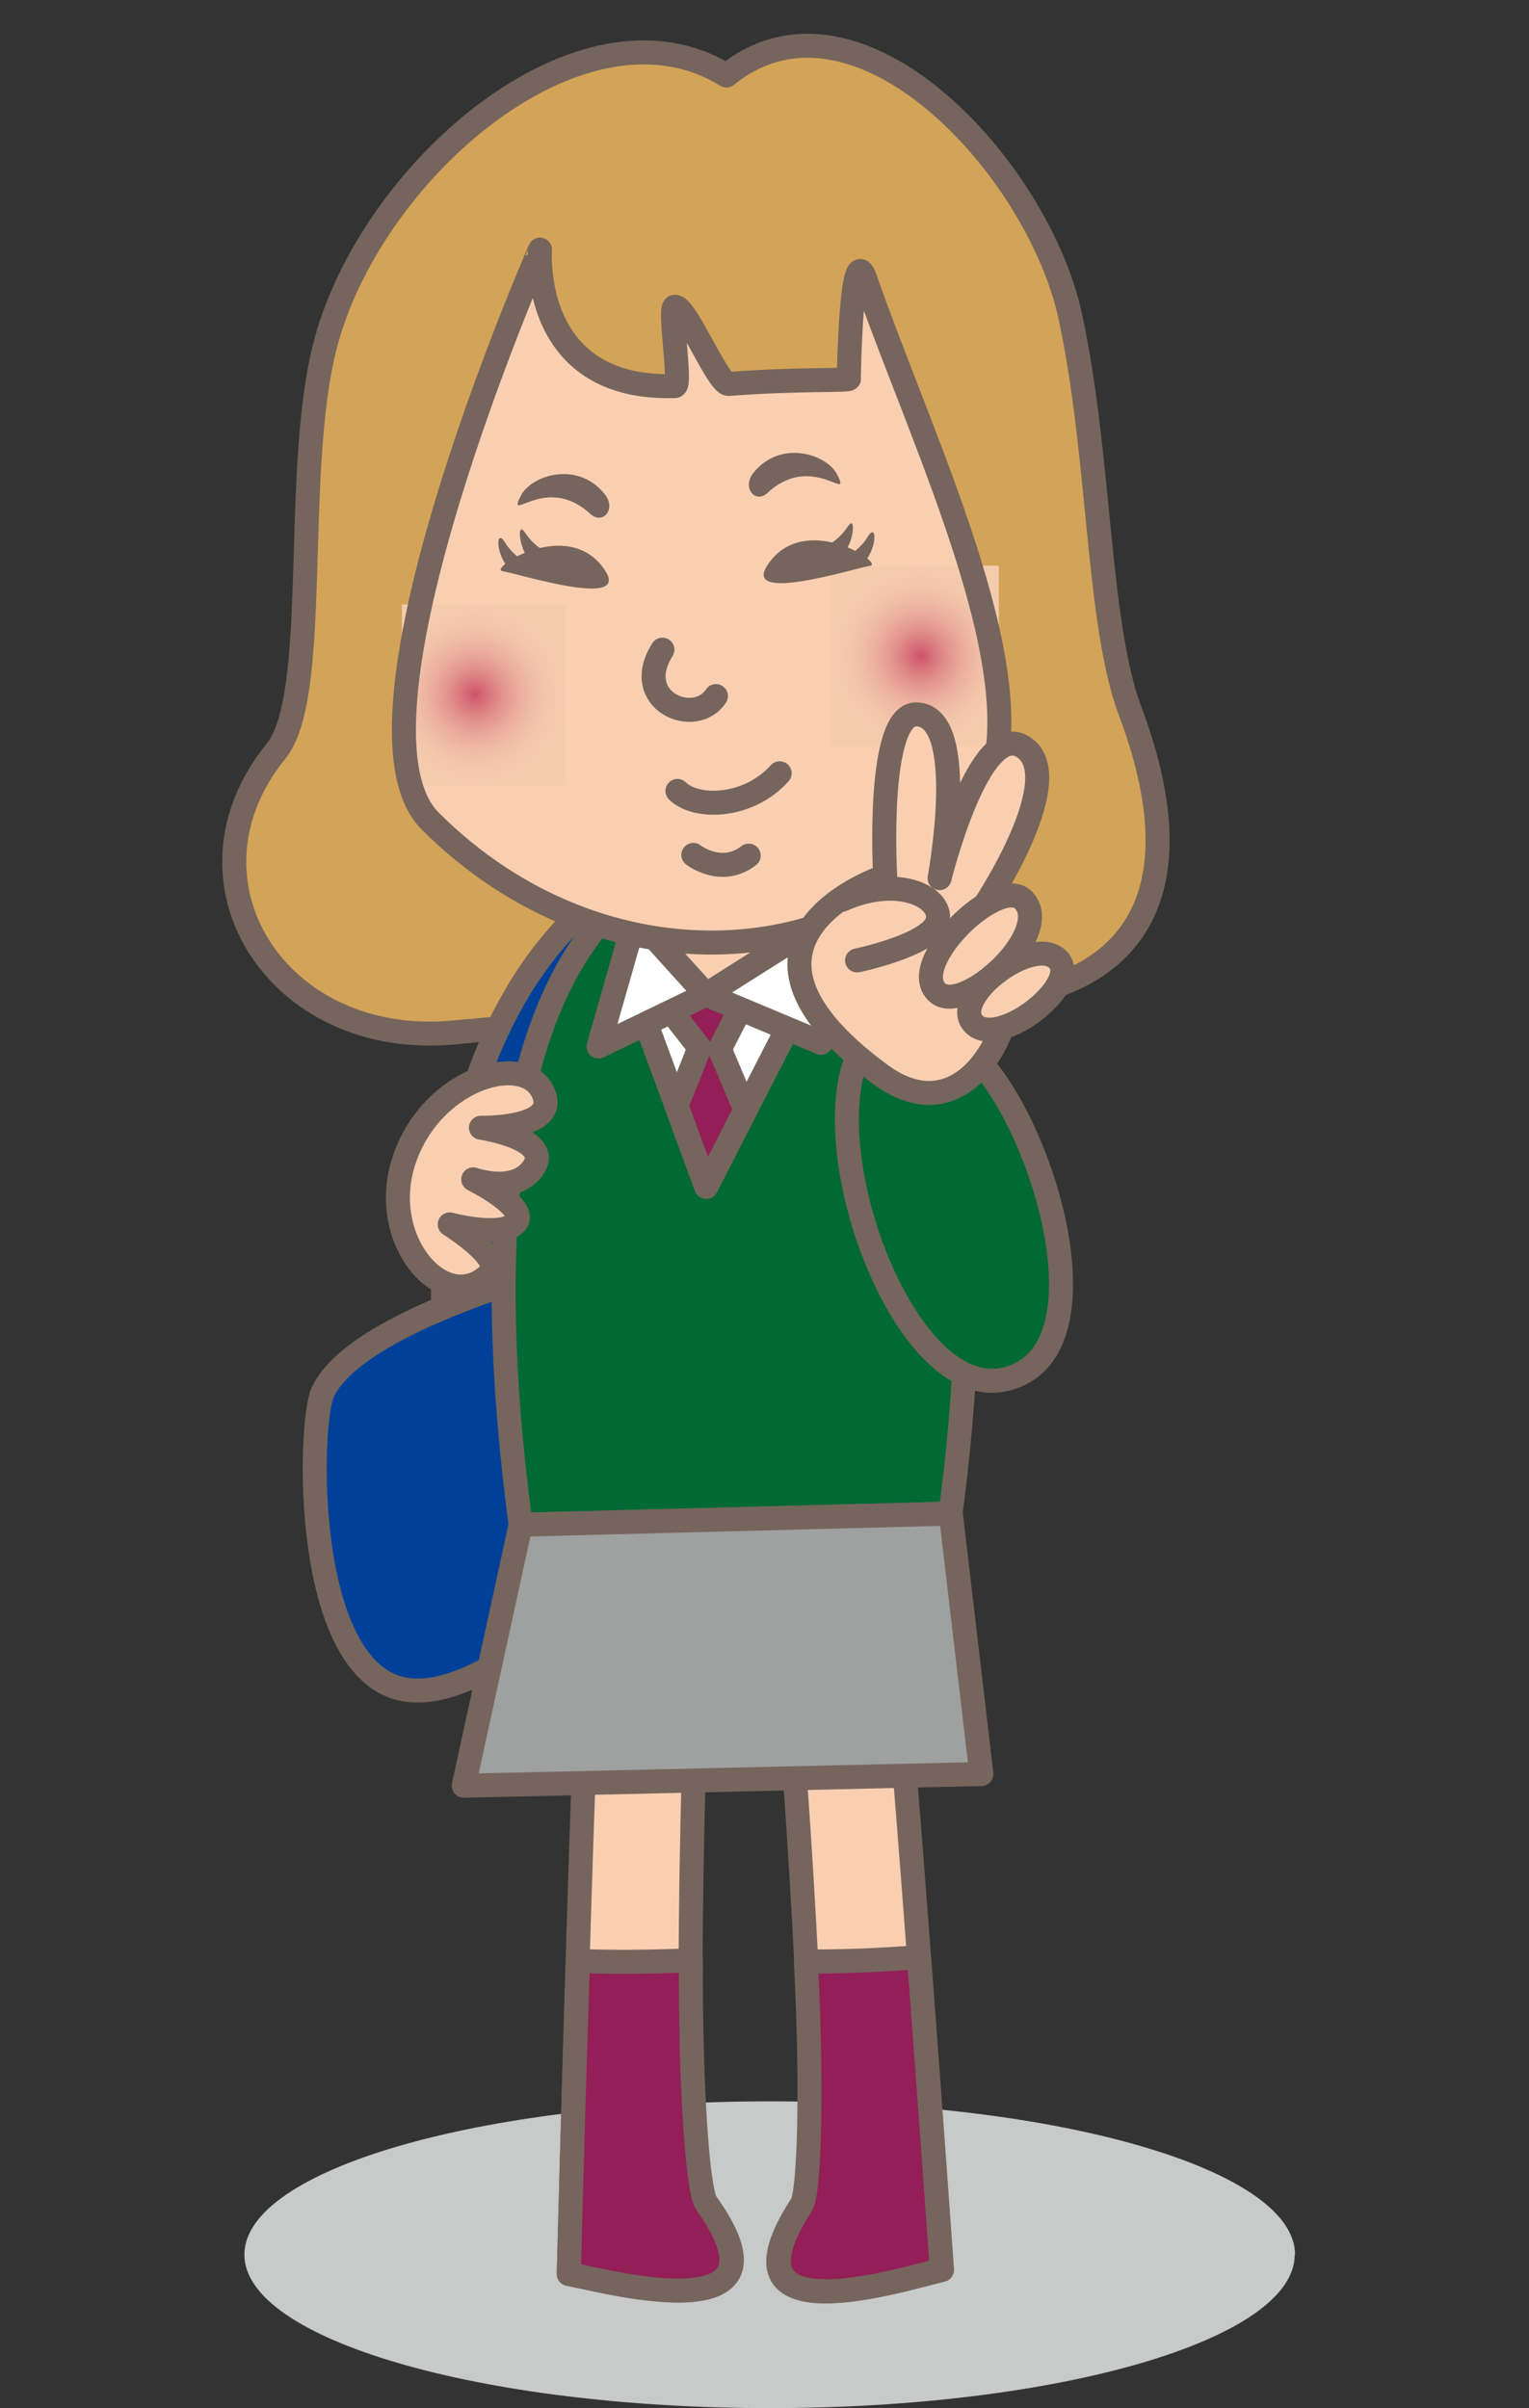 <svg id="レイヤー_1" data-name="レイヤー 1" xmlns="http://www.w3.org/2000/svg" xmlns:xlink="http://www.w3.org/1999/xlink" viewBox="0 0 216.47 340.99"><rect x="0" y="0" width="216.47" height="340.99" fill="#333333" stroke="none"/><defs><style>.cls-1{fill:#c8c9c9;}.cls-2{fill:#d3a358;}.cls-10,.cls-3{fill:none;}.cls-3{stroke:#75655d;stroke-linecap:round;stroke-linejoin:round;stroke-width:3.4px;}.cls-4{fill:#004098;}.cls-5{fill:#facfb1;}.cls-6{fill:#941e57;}.cls-7{fill:#006934;}.cls-8{fill:#fff;}.cls-9{fill:#9fa0a0;}.cls-11{fill:url(#radial-gradient);}.cls-12{fill:url(#radial-gradient-2);}.cls-13{fill:#75655d;}</style><radialGradient id="radial-gradient" cx="-159.12" cy="208.87" r="1.5" gradientTransform="matrix(8.55, 0, 0, -8.55, 1427.77, 1884.18)" gradientUnits="userSpaceOnUse"><stop offset="0" stop-color="#cd5269"/><stop offset="0.11" stop-color="#d66d78"/><stop offset="0.28" stop-color="#e18f8c"/><stop offset="0.45" stop-color="#eaa99b"/><stop offset="0.63" stop-color="#f0bca5"/><stop offset="0.81" stop-color="#f4c7ac"/><stop offset="1" stop-color="#f5cbae"/></radialGradient><radialGradient id="radial-gradient-2" cx="-156.67" cy="209.08" r="1.5" gradientTransform="matrix(8.55, 0, 0, -8.55, 1469.88, 1880.52)" xlink:href="#radial-gradient"/></defs><title>fig_talent_9</title><path class="cls-1" d="M183.3,319.27C183.3,331.27,150,341,109,341S34.6,331.27,34.6,319.27,67.88,297.56,109,297.56s74.35,9.72,74.35,21.72"/><path class="cls-2" d="M160,100.69c-4.7-12.48-4.18-36.16-8.5-56-4.58-21-30.27-48.92-48.65-34C82.41-1.94,52.07,24.37,45.91,49.38c-4.48,18.2-.52,49.24-6.84,57-14.83,18.25,0,42.19,25.2,39.82,37.47-3.53,67.65-4.77,71.61-4.69,15.82.36,36.77-7.07,24.06-40.84"/><path class="cls-3" d="M160,100.69c-4.7-12.48-4.18-36.16-8.5-56-4.58-21-30.27-48.92-48.65-34C82.41-1.94,52.07,24.37,45.91,49.38c-4.48,18.2-.52,49.24-6.84,57-14.83,18.25,0,42.19,25.2,39.82,37.47-3.53,67.65-4.77,71.61-4.69C151.71,141.89,172.66,134.46,160,100.69Z"/><path class="cls-4" d="M84.35,127.43c-15.22,12.29-24,37.47-21.08,67.92h9.37s-5.86-39.23,17.2-54.82Z"/><path class="cls-3" d="M84.35,127.43c-15.22,12.29-24,37.47-21.08,67.92h9.37s-5.86-39.23,17.2-54.82Z"/><path class="cls-4" d="M45.71,197.1c-2.07,4.36-2.93,39.81,11.71,42.16s39.23-27.52,39.23-27.52L92.55,176s-41,8.78-46.84,21.08"/><path class="cls-3" d="M45.71,197.1c-2.07,4.36-2.93,39.81,11.71,42.16s39.23-27.52,39.23-27.52L92.55,176S51.57,184.81,45.71,197.1Z"/><path class="cls-5" d="M83.59,232c-.93,7.44-3.07,90-3.07,90,6.24,1.2,32.67,8.26,19.44-10.07-4-5.6-1.31-75.48-1.19-78.87"/><path class="cls-3" d="M83.59,232c-.93,7.44-3.07,90-3.07,90,6.24,1.2,32.67,8.26,19.44-10.07-4-5.6-1.31-75.48-1.19-78.87"/><path class="cls-6" d="M100,312c-1.23-1.73-2.28-16.58-2.18-34.41-5.87.23-10.69.28-16,.09C81.09,300,80.53,322,80.53,322c6.24,1.2,32.42,8.2,19.44-10.07"/><path class="cls-3" d="M100,312c-1.23-1.73-2.28-16.58-2.18-34.41-5.87.23-10.69.28-16,.09C81.09,300,80.53,322,80.53,322,86.76,323.25,112.95,330.25,100,312Z"/><path class="cls-5" d="M126.26,231.64c1.26,7.39,7.1,89.78,7.1,89.78-6.18,1.48-32.28,9.72-19.88-9.19,3.79-5.78-2.07-75.46-2.34-78.85"/><path class="cls-3" d="M126.26,231.64c1.26,7.39,7.1,89.78,7.1,89.78-6.18,1.48-32.28,9.72-19.88-9.19,3.79-5.78-2.07-75.46-2.34-78.85"/><path class="cls-6" d="M113.47,312.24c1.15-1.78,1.54-16.67.63-34.48,5.87,0,10.7-.2,16-.63,1.68,22.29,3.24,44.3,3.24,44.3-6.18,1.48-32,9.65-19.88-9.19"/><path class="cls-3" d="M113.47,312.24c1.15-1.78,1.54-16.67.63-34.48,5.87,0,10.7-.2,16-.63,1.68,22.29,3.24,44.3,3.24,44.3C127.17,322.9,101.33,331.07,113.47,312.24Z"/><path class="cls-7" d="M73.71,215.91C62.16,129.29,95.54,121.09,102,121.05c35.2-.17,38.35,49.71,32.57,93.28Z"/><path class="cls-3" d="M73.71,215.91C62.16,129.29,95.54,121.09,102,121.05c35.2-.17,38.35,49.71,32.57,93.28Z"/><polygon class="cls-8" points="115.66 137.46 99.99 168.06 89.85 140.52 115.66 137.46"/><polygon class="cls-3" points="115.66 137.46 99.99 168.06 89.85 140.52 115.66 137.46"/><polygon class="cls-9" points="73.71 215.91 65.65 252.87 138.94 251.21 134.61 214.33 73.71 215.91"/><polygon class="cls-3" points="73.71 215.91 65.65 252.87 138.94 251.21 134.61 214.33 73.71 215.91"/><polygon class="cls-6" points="95.78 156.59 99.03 148.36 94.22 142.2 99.96 140.84 106.67 139.18 101.9 148.56 105.53 157.16 99.98 168.06 95.78 156.59"/><polygon class="cls-3" points="95.78 156.59 99.03 148.36 94.22 142.2 99.96 140.84 106.67 139.18 101.9 148.56 105.53 157.16 99.98 168.06 95.78 156.59"/><polygon class="cls-8" points="89.99 129.81 84.74 148.19 99.96 140.84 116.23 147.66 119.91 128.24 99.96 140.84 89.99 129.81"/><polygon class="cls-3" points="89.99 129.81 84.74 148.19 99.96 140.84 116.23 147.66 119.91 128.24 99.96 140.84 89.99 129.81"/><polyline class="cls-5" points="89.99 129.81 99.96 140.84 119.91 128.24"/><polyline class="cls-3" points="89.99 129.81 99.96 140.84 119.91 128.24"/><path class="cls-5" d="M60.92,116.28c24.3,24.3,61,22.12,77.48-2,10.24-15-7.6-50.83-15.92-74.85-2-5.8-2.31,14.17-2.31,14.17.54.36-7,0-17,.77-1.53.12-6-11-7.63-10.93-.92,0,1,11.2,0,11.23-20.68.65-19.09-19.32-19.09-19.32S47,102.4,60.92,116.28"/><path class="cls-10" d="M60.92,116.28c24.3,24.3,61,22.12,77.48-2,10.24-15-7.6-50.83-15.92-74.85-2-5.8-2.31,14.17-2.31,14.17.54.36-7,0-17,.77-.77.06-2.27-2.7-3.79-5.46s-3-5.49-3.84-5.47,1,11.2,0,11.23c-20.68.65-19.09-19.32-19.09-19.32S47,102.4,60.92,116.28"/><rect class="cls-11" x="56.91" y="85.59" width="23.21" height="25.63"/><path class="cls-10" d="M58.84,88.79c-1.27,6.54-1.93,12.66-1.52,17.65a12.81,12.81,0,1,0,1.52-17.65"/><rect class="cls-12" x="117.62" y="80.11" width="23.79" height="25.63"/><path class="cls-10" d="M117.62,92.93a12.82,12.82,0,0,0,23.79,6.64,81.91,81.91,0,0,0-3.27-16.88,12.82,12.82,0,0,0-20.52,10.24"/><path class="cls-3" d="M93.78,92c-4.54,7.2,4.55,11.12,7.58,6.57"/><path class="cls-5" d="M106,121.16c-3.87,3-7.84-.1-7.84-.1"/><path class="cls-3" d="M106,121.16c-3.87,3-7.84-.1-7.84-.1"/><path class="cls-3" d="M95.91,112c2.57,2.57,10,2.49,14.47-2.5"/><path class="cls-13" d="M85.63,70c-3.82-4.84-10.41-2.71-11.89.19-2.15,4.2,3.51-3.25,9.82,2.57,1.75,1.62,3.75-.64,2.07-2.76"/><path class="cls-13" d="M106.63,67c3.83-4.84,10.41-2.71,11.89.19,2.15,4.2-3.51-3.25-9.82,2.57C107,71.41,105,69.15,106.63,67"/><path class="cls-13" d="M71.12,80.87c-2-.35,9.43-7.84,14.53-.11,3.64,5.5-11.92.57-14.53.11"/><path class="cls-13" d="M123.21,80.11c2-.35-9.43-7.84-14.54-.11-3.64,5.5,11.93.57,14.54.11"/><path class="cls-5" d="M76.76,154.44c2.92,5.54-8.67,5.25-8.67,5.25s10,1.48,7.52,5.51S67,167,67,167s8,4,6,6.17-9.33.21-9.33.21,7.7,4.83,5.75,6.87c-6.16,6.44-16-4.3-12.26-15.82s16.68-15.55,19.61-10"/><path class="cls-3" d="M76.76,154.44c2.92,5.54-8.67,5.25-8.67,5.25s10,1.48,7.52,5.51S67,167,67,167s8,4,6,6.17-9.33.21-9.33.21,7.7,4.83,5.75,6.87c-6.16,6.44-16-4.3-12.26-15.82S73.83,148.91,76.76,154.44Z"/><path class="cls-3" d="M60.92,116.28c24.3,24.3,61,22.12,77.48-2,10.24-15-7.6-50.83-15.92-74.85-2-5.8-2.31,14.17-2.31,14.17.54.36-7,0-17,.77-1.53.12-6-11-7.63-10.93-.92,0,1,11.2,0,11.23-20.68.65-19.09-19.32-19.09-19.32S47,102.4,60.92,116.28Z"/><path class="cls-7" d="M139.67,151.46c9.36,11.71,17,41,2.34,43.91-12.71,2.54-24.59-26.35-21.66-42.16s19.32-1.76,19.32-1.76"/><path class="cls-3" d="M139.67,151.46c9.36,11.71,17,41,2.34,43.91-12.71,2.54-24.59-26.35-21.66-42.16S139.67,151.46,139.67,151.46Z"/><path class="cls-5" d="M139.57,127.93s11.91-18,5.25-22.18c-6.26-3.9-11.8,18.6-11.8,18.6s4.3-23-3.26-23.19c-5.77-.15-4.44,22.91-4.44,22.91s-26.88,8.82-.65,28.1c15.63,11.49,24.18-18.51,14.89-24.24"/><path class="cls-3" d="M139.57,127.93s11.91-18,5.25-22.18c-6.26-3.9-11.8,18.6-11.8,18.6s4.3-23-3.26-23.19c-5.77-.15-4.44,22.91-4.44,22.91s-26.88,8.82-.65,28.1C140.32,163.66,148.87,133.66,139.57,127.93Z"/><path class="cls-3" d="M119.25,127.4c8.23-3.68,14.57-.1,13.42,3.2S121.34,136,121.34,136"/><path class="cls-5" d="M144.93,127.48c4.34,4.59-8.4,16.31-12.16,13.11-4.64-3.94,8.61-16.87,12.16-13.11"/><path class="cls-3" d="M144.93,127.48c4.34,4.59-8.4,16.31-12.16,13.11C128.13,136.65,141.38,123.72,144.93,127.48Z"/><path class="cls-5" d="M149.56,135.68c4.13,3.31-8.05,12.93-11.65,9.34s7.78-12.43,11.65-9.34"/><path class="cls-3" d="M149.56,135.68c4.13,3.31-8.05,12.93-11.65,9.34S145.69,132.59,149.56,135.68Z"/><path class="cls-13" d="M75.75,80.1a7.58,7.58,0,0,1-4.19-3.18c-1.44-2.45-1.44,1.88.72,3.75Z"/><path class="cls-13" d="M78.93,79c-2.31-1.16-3.32-1.74-4.62-3.61s-.72,3.18,1,4A3.92,3.92,0,0,0,78.93,79"/><path class="cls-13" d="M118.61,79.29a7.57,7.57,0,0,0,4.18-3.18c1.44-2.45,1.44,1.88-.72,3.75Z"/><path class="cls-13" d="M115.43,78.14c2.31-1.16,3.32-1.73,4.62-3.61s.72,3.18-1,4a3.93,3.93,0,0,1-3.61-.44"/></svg>